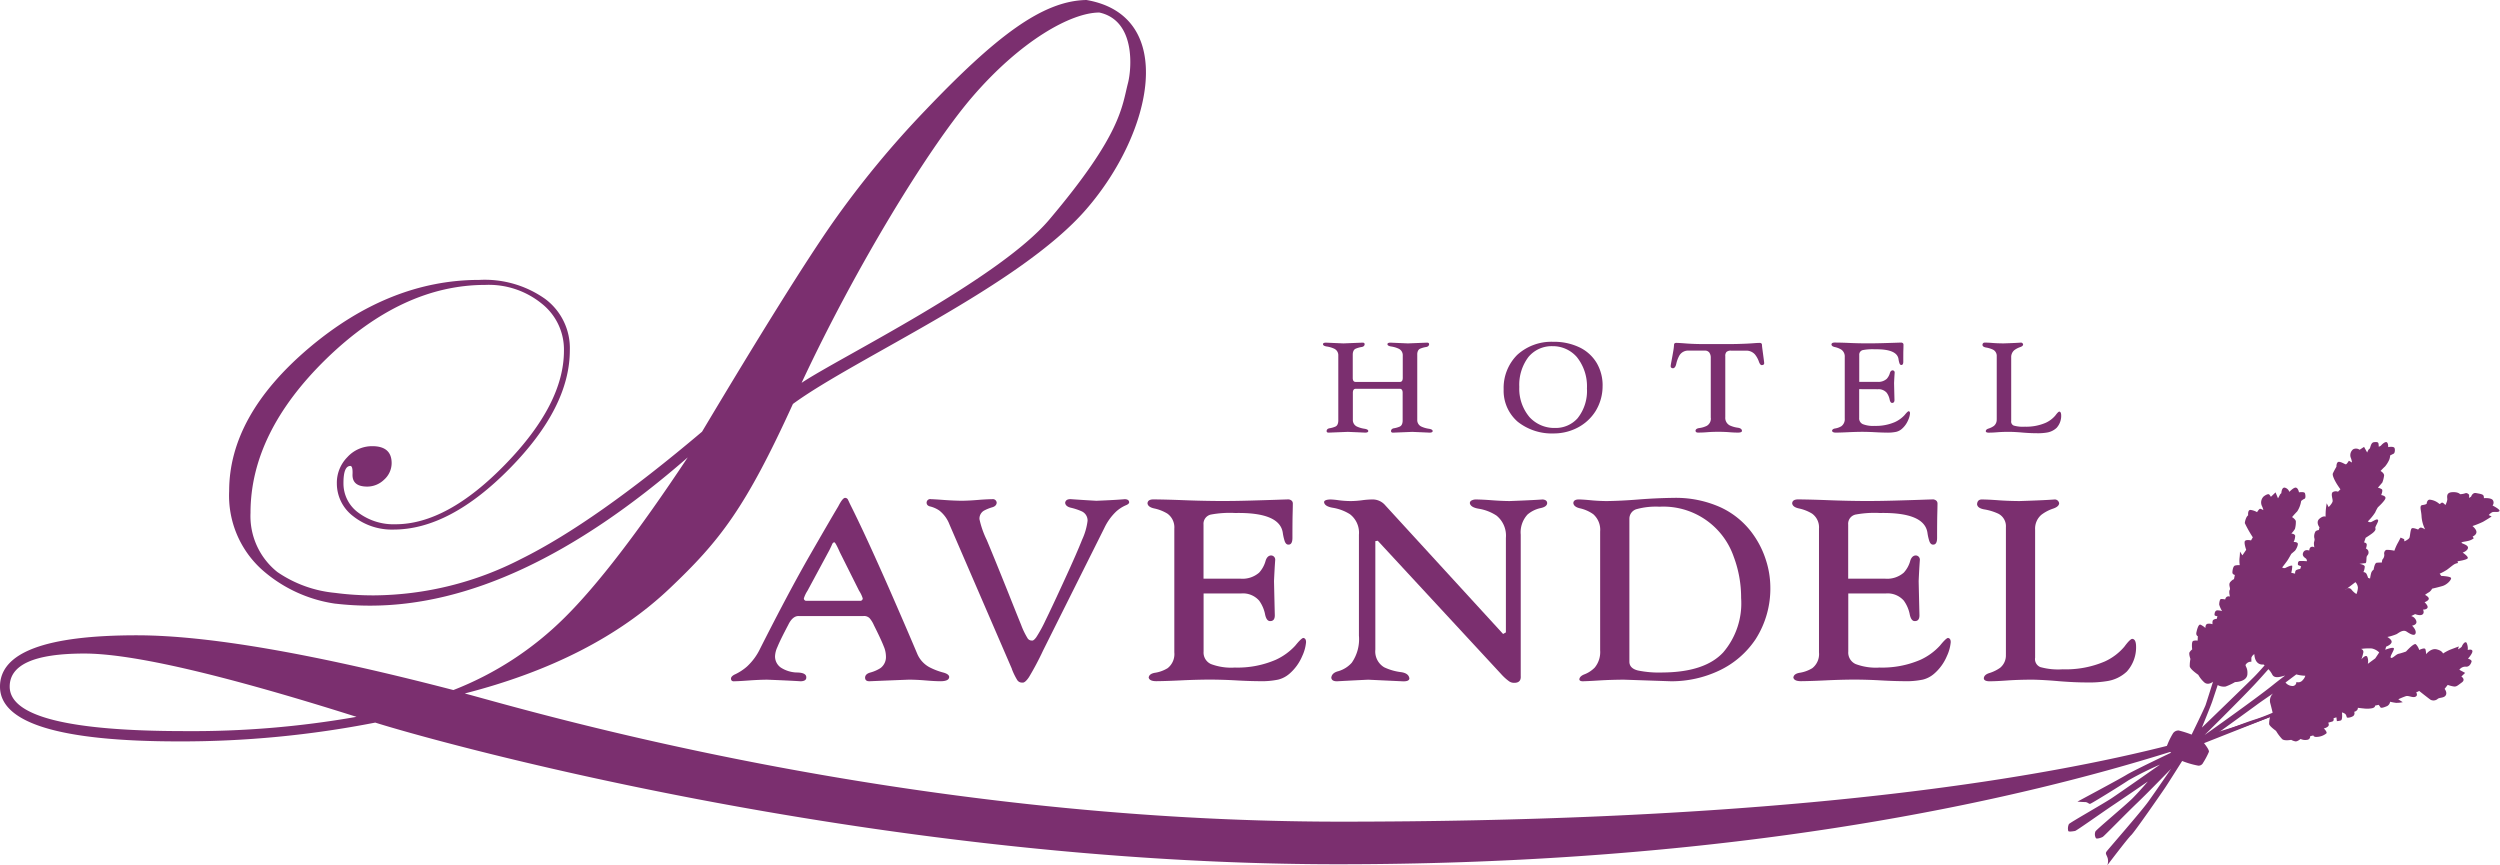 <svg id="Gruppe_22" data-name="Gruppe 22" xmlns="http://www.w3.org/2000/svg" xmlns:xlink="http://www.w3.org/1999/xlink" width="251.736" height="87.14" viewBox="0 0 251.736 87.14">
  <defs>
    <clipPath id="clip-path">
      <rect id="Rechteck_78" data-name="Rechteck 78" width="251.736" height="87.14" fill="none"/>
    </clipPath>
  </defs>
  <g id="Gruppe_21" data-name="Gruppe 21" clip-path="url(#clip-path)">
    <path id="Pfad_208" data-name="Pfad 208" d="M33.777,60.789a14.185,14.185,0,0,1-7.423-3.447,10.036,10.036,0,0,1-3.279-7.893q0-7.612,8.071-14.438,8.1-6.826,17.121-6.826a10.52,10.52,0,0,1,6.621,1.91,6.175,6.175,0,0,1,2.491,5.168q0,5.759-6.054,11.91t-11.7,6.152a6.265,6.265,0,0,1-4.067-1.349,4.133,4.133,0,0,1-1.639-3.314,3.662,3.662,0,0,1,1.041-2.612,3.377,3.377,0,0,1,2.522-1.123q1.955,0,1.955,1.713a2.247,2.247,0,0,1-.756,1.657,2.437,2.437,0,0,1-1.7.7q-1.546,0-1.482-1.263c.021-.543-.053-.814-.22-.815q-.7,0-.694,1.742a3.627,3.627,0,0,0,1.482,2.95,5.918,5.918,0,0,0,3.752,1.179q5.2,0,11.067-6.039,5.9-6.068,5.9-11.432a5.894,5.894,0,0,0-2.238-4.748,8.448,8.448,0,0,0-5.675-1.882q-8.356,0-16.017,7.444-7.631,7.445-7.63,15.505A7.2,7.2,0,0,0,27.93,57.6a12.281,12.281,0,0,0,5.814,2.1,29.332,29.332,0,0,0,3.928.251,32.828,32.828,0,0,0,14.816-3.675Q59.9,52.6,70.691,43.471q9.015-15.1,13.093-20.96a96.518,96.518,0,0,1,9.36-11.371C100.226,3.715,104.946.071,109.4,0c9.18,1.585,6.7,13.315,0,21.048-6.662,7.734-23.24,15-29.557,19.627-4.786,10.491-7.334,13.763-12.425,18.588S55.454,67.609,46.8,69.828c6.485,1.728,43.951,12.908,88.172,12.908,75.665,0,99.049-12.233,102.267-15.1a2.349,2.349,0,0,1,.631-.287.543.543,0,0,1,.345.287c0,.613-34.749,19.389-103.485,19.389-47.544,0-92.089-12.714-96.946-14.264a101.679,101.679,0,0,1-19.755,1.895Q0,74.652,0,69.139q0-5.168,13.782-5.168,10.681,0,31.871,5.513a32.725,32.725,0,0,0,11.2-7.293q4.937-4.88,12.4-16.136Q52.141,60.986,37.269,60.985a29.885,29.885,0,0,1-3.492-.2m2.114,11.394Q15.735,65.808,8.5,65.808q-7.524,0-7.523,3.331,0,4.479,17.63,4.479a95.233,95.233,0,0,0,17.285-1.435M113.582,8.362c.357-1.385.816-6.287-2.884-7.1-2.834,0-7.953,2.831-12.891,8.611-4.4,5.168-11.693,17.119-17.092,28.68,3.733-2.508,19.806-10.37,24.937-16.433,7.271-8.594,7.308-11.349,7.93-13.759" fill="#7b2f6f" fill-rule="evenodd"/>
    <path id="Pfad_209" data-name="Pfad 209" d="M151.27,103.6l-1.936-3.872q-.463-1.048-.564-1.008c-.094,0-.169.076-.227.216s-.144.323-.256.55l-2.218,4.114a3.041,3.041,0,0,0-.363.765.245.245,0,0,0,.282.242h5.363a.245.245,0,0,0,.283-.242,3.042,3.042,0,0,0-.363-.765m.444,2.54h-6.532q-.614-.011-1.048.887-.824,1.56-1.088,2.223a2.453,2.453,0,0,0-.242.922,1.367,1.367,0,0,0,.585,1.16,3.138,3.138,0,0,0,1.552.493q1.017,0,1.008.485c.014.255-.175.389-.564.4q-1.27-.08-3.388-.161-.889.01-1.83.08t-1.436.08c-.243.027-.363-.066-.363-.282.012-.165.167-.313.467-.443a5.228,5.228,0,0,0,1.121-.739,5.925,5.925,0,0,0,1.355-1.842q2.918-5.771,5.02-9.425t2.843-4.889q.433-.847.685-.846a.311.311,0,0,1,.287.181c.059.115.123.257.2.423q.99,1.972,2.223,4.681T155,105q1.206,2.77,2.115,4.922a2.758,2.758,0,0,0,1.213,1.36,6.679,6.679,0,0,0,1.364.534q.613.153.649.445,0,.464-.968.444-.592-.01-1.411-.08t-1.653-.08q-2.056.08-3.992.161c-.309.007-.457-.127-.444-.4q.039-.35.544-.482a3.718,3.718,0,0,0,1.01-.446,1.39,1.39,0,0,0,.543-1.209,2.632,2.632,0,0,0-.227-.993q-.246-.644-.983-2.112a2.818,2.818,0,0,0-.433-.705.793.793,0,0,0-.616-.221" transform="translate(-64.762 -44.109)" fill="#7b2f6f" fill-rule="evenodd"/>
    <path id="Pfad_210" data-name="Pfad 210" d="M183.992,111.581,177.7,97.025a3.249,3.249,0,0,0-1.026-1.4,2.866,2.866,0,0,0-.892-.4c-.244-.049-.37-.174-.381-.377a.364.364,0,0,1,.443-.363c.24.007.677.034,1.311.081s1.231.073,1.794.08q.725-.01,1.578-.08c.569-.048,1.064-.074,1.487-.081a.385.385,0,0,1,.444.363q-.032.337-.45.456a4.344,4.344,0,0,0-.835.339.936.936,0,0,0-.449.858,9.207,9.207,0,0,0,.725,2.078q.727,1.726,2.178,5.342.867,2.183,1.289,3.215a7.649,7.649,0,0,0,.635,1.325.489.489,0,0,0,.455.259q.16.045.437-.33a13.937,13.937,0,0,0,.939-1.718q.661-1.345,1.97-4.2,1.172-2.548,1.718-3.931a6.315,6.315,0,0,0,.539-1.875,1.008,1.008,0,0,0-.586-.954,5.984,5.984,0,0,0-1.087-.363c-.362-.084-.557-.248-.585-.5q.06-.393.6-.363,1.119.081,2.54.162,2.006-.081,2.862-.162c.289.007.437.114.444.323q-.011.171-.379.311a3.605,3.605,0,0,0-.935.615,5.548,5.548,0,0,0-1.186,1.654l-6.169,12.339a28.767,28.767,0,0,1-1.426,2.687q-.407.6-.671.538a.549.549,0,0,1-.509-.262,6.632,6.632,0,0,1-.539-1.109" transform="translate(-82.097 -44.222)" fill="#7b2f6f" fill-rule="evenodd"/>
    <path id="Pfad_211" data-name="Pfad 211" d="M222.862,104v5.847a1.269,1.269,0,0,0,.741,1.26,5.753,5.753,0,0,0,2.4.353,9.714,9.714,0,0,0,4.108-.774,6.118,6.118,0,0,0,1.985-1.436q.579-.718.8-.773.293.041.282.444a4.17,4.17,0,0,1-.388,1.391,4.8,4.8,0,0,1-1.265,1.754,2.742,2.742,0,0,1-1.159.61,8.34,8.34,0,0,1-1.945.156q-1.108-.01-2.313-.081t-2.646-.08q-1.45.01-2.878.08t-2.485.081q-.685,0-.766-.363.047-.395.669-.488a3.433,3.433,0,0,0,1.243-.462,1.8,1.8,0,0,0,.669-1.59V97.468a1.7,1.7,0,0,0-.7-1.51,4.242,4.242,0,0,0-1.3-.515q-.65-.133-.7-.515c.014-.276.228-.41.646-.4q1.27.011,3.049.081t3.684.081q1.446,0,2.924-.042t2.566-.078c.725-.026,1.18-.04,1.365-.043.255.055.39.189.4.4q0,.314-.02,1.043t-.02,2.465q-.01.685-.444.645c-.159-.019-.276-.153-.353-.4a4.931,4.931,0,0,1-.171-.767q-.283-2.1-4.8-2.016a10.432,10.432,0,0,0-2.378.146.95.95,0,0,0-.807,1.023v5.444h3.71a2.555,2.555,0,0,0,1.888-.606,2.893,2.893,0,0,0,.634-1.126q.148-.563.543-.606a.423.423,0,0,1,.444.444q-.061.8-.121,2.137.041,1.864.08,3.427c.007.423-.168.626-.524.6-.224-.033-.38-.274-.464-.721a3.513,3.513,0,0,0-.59-1.339,2.173,2.173,0,0,0-1.809-.721Z" transform="translate(-101.667 -44.241)" fill="#7b2f6f" fill-rule="evenodd"/>
    <path id="Pfad_212" data-name="Pfad 212" d="M268.944,107.931V98.415A2.594,2.594,0,0,0,268,96.17a4.577,4.577,0,0,0-1.747-.686q-.874-.134-.94-.577a.313.313,0,0,1,.2-.273.918.918,0,0,1,.408-.09q.715.01,1.618.08t1.769.081q2.187-.081,3.347-.161c.31.033.457.168.444.4q-.049.352-.69.475a2.971,2.971,0,0,0-1.281.636,2.643,2.643,0,0,0-.69,2.034v14.234q.051.7-.685.685a.863.863,0,0,1-.51-.171,4.985,4.985,0,0,1-.781-.715L256.041,98.7l-.243.04v10.928a1.849,1.849,0,0,0,.889,1.774,5.5,5.5,0,0,0,1.651.484q.825.1.888.645-.03.322-.726.282-1.774-.081-3.427-.161-1.664.081-3.145.161c-.35,0-.538-.12-.565-.362q.052-.494.722-.659a2.9,2.9,0,0,0,1.339-.847,4.154,4.154,0,0,0,.722-2.728V98.092a2.344,2.344,0,0,0-.91-2.066,4.671,4.671,0,0,0-1.689-.64q-.845-.132-.91-.56c-.007-.174.209-.269.645-.282a7.223,7.223,0,0,1,.832.08,9.669,9.669,0,0,0,1.225.081,9.03,9.03,0,0,0,1.114-.081,8.3,8.3,0,0,1,1.023-.08,1.666,1.666,0,0,1,1.331.6l11.855,12.944Z" transform="translate(-117.309 -44.251)" fill="#7b2f6f" fill-rule="evenodd"/>
    <path id="Pfad_213" data-name="Pfad 213" d="M303.46,96.378v14.354q0,.677.862.892a10.62,10.62,0,0,0,2.525.2q4.222-.038,6.064-2.026a7.6,7.6,0,0,0,1.8-5.473,11.716,11.716,0,0,0-.752-4.175,7.494,7.494,0,0,0-7.473-5.018,7.323,7.323,0,0,0-2.253.232,1,1,0,0,0-.771,1.018M300.516,109.6V97.628a2.082,2.082,0,0,0-.7-1.746,3.71,3.71,0,0,0-1.3-.581q-.65-.139-.7-.535.02-.394.645-.363c.276.007.652.033,1.129.08s.988.074,1.572.081q1.522-.021,3.226-.161,1.775-.141,3.548-.162a10.95,10.95,0,0,1,4.751.973,8.3,8.3,0,0,1,2.981,2.368,9.272,9.272,0,0,1,1.545,2.936,9.017,9.017,0,0,1,.44,2.675,9.451,9.451,0,0,1-1.472,5.263,9.023,9.023,0,0,1-3.694,3.183,11.206,11.206,0,0,1-4.832,1.07l-4.758-.161q-1.391.01-2.516.081t-1.638.08c-.209-.007-.316-.074-.322-.2.026-.217.206-.386.543-.51a2.928,2.928,0,0,0,1.01-.672,2.458,2.458,0,0,0,.543-1.72" transform="translate(-139.39 -44.109)" fill="#7b2f6f" fill-rule="evenodd"/>
    <path id="Pfad_214" data-name="Pfad 214" d="M344.893,104v5.847a1.269,1.269,0,0,0,.741,1.26,5.752,5.752,0,0,0,2.4.353,9.714,9.714,0,0,0,4.108-.774,6.115,6.115,0,0,0,1.984-1.436q.579-.718.8-.773.292.041.282.444a4.17,4.17,0,0,1-.388,1.391,4.806,4.806,0,0,1-1.265,1.754,2.745,2.745,0,0,1-1.159.61,8.34,8.34,0,0,1-1.945.156q-1.108-.01-2.314-.081t-2.646-.08q-1.451.01-2.878.08t-2.484.081q-.686,0-.766-.363.047-.395.669-.488a3.431,3.431,0,0,0,1.242-.462,1.8,1.8,0,0,0,.67-1.59V97.468a1.7,1.7,0,0,0-.7-1.51,4.247,4.247,0,0,0-1.3-.515c-.433-.089-.667-.26-.7-.515q.02-.413.645-.4,1.271.011,3.049.081t3.685.081q1.445,0,2.924-.042t2.566-.078q1.087-.039,1.364-.043c.255.055.39.189.4.4q0,.314-.02,1.043t-.021,2.465q-.01.685-.443.645c-.159-.019-.276-.153-.353-.4a4.874,4.874,0,0,1-.171-.767q-.283-2.1-4.8-2.016a10.429,10.429,0,0,0-2.378.146.949.949,0,0,0-.807,1.023v5.444h3.71a2.55,2.55,0,0,0,1.887-.606,2.875,2.875,0,0,0,.634-1.126q.148-.563.543-.606a.423.423,0,0,1,.444.444q-.061.8-.121,2.137.041,1.864.08,3.427c.007.423-.168.626-.524.6-.224-.033-.38-.274-.464-.721a3.53,3.53,0,0,0-.59-1.339,2.173,2.173,0,0,0-1.809-.721Z" transform="translate(-158.782 -44.241)" fill="#7b2f6f" fill-rule="evenodd"/>
    <path id="Pfad_215" data-name="Pfad 215" d="M377.145,110.149V97.333a1.417,1.417,0,0,0-.753-1.349,5.4,5.4,0,0,0-1.4-.435c-.465-.076-.717-.248-.752-.518q.03-.487.484-.487.744.01,1.653.08t2.136.081q2.531-.081,3.549-.161a.439.439,0,0,1,.443.406q-.045.334-.627.522a4.1,4.1,0,0,0-1.164.617,1.834,1.834,0,0,0-.628,1.487v12.9a.865.865,0,0,0,.529.948,6.708,6.708,0,0,0,2.254.221,9.927,9.927,0,0,0,4.246-.794,5.671,5.671,0,0,0,1.952-1.476c.362-.49.621-.756.778-.793q.353,0,.4.6a3.648,3.648,0,0,1-.918,2.684,3.713,3.713,0,0,1-2.02.973,11.043,11.043,0,0,1-2.021.131q-1.22,0-2.742-.121-1.572-.141-2.782-.161-1.472.01-2.46.081t-1.573.08q-.826.051-.806-.322.041-.349.575-.509a3.838,3.838,0,0,0,1.068-.527,1.608,1.608,0,0,0,.575-1.342" transform="translate(-175.161 -44.251)" fill="#7b2f6f" fill-rule="evenodd"/>
    <path id="Pfad_216" data-name="Pfad 216" d="M259.94,66.033v6.59a.718.718,0,0,0,.4.68,2.755,2.755,0,0,0,.75.223c.25.036.385.107.4.214s-.076.17-.28.18q-.829-.038-1.777-.077l-1.937.077q-.189,0-.2-.16c.014-.158.117-.252.3-.282a2.506,2.506,0,0,0,.568-.162c.189-.078.292-.27.305-.575V69.906c0-.263-.1-.4-.28-.4h-4.455c-.182,0-.276.136-.279.4v2.716a.721.721,0,0,0,.4.68,2.76,2.76,0,0,0,.75.223c.251.036.385.107.4.214s-.077.17-.28.18q-.828-.038-1.777-.077l-1.938.077q-.189,0-.2-.16.022-.237.306-.282a2.51,2.51,0,0,0,.568-.162q.283-.117.305-.575V66.152a.722.722,0,0,0-.4-.68,2.713,2.713,0,0,0-.74-.223q-.37-.053-.4-.214c-.016-.11.077-.17.28-.179q.828.038,1.777.077l1.937-.077q.189,0,.2.16c-.014.158-.119.252-.31.282a2.515,2.515,0,0,0-.577.162c-.193.078-.3.27-.311.575v2.376c0,.263.1.4.279.4H258.2c.184,0,.276-.137.28-.4V66.152a.72.72,0,0,0-.4-.68,2.713,2.713,0,0,0-.74-.223q-.371-.053-.4-.214c-.016-.11.077-.17.28-.179q.829.038,1.777.077l1.938-.077c.126,0,.194.056.2.16-.014.158-.118.252-.31.282a2.527,2.527,0,0,0-.578.162c-.192.078-.3.27-.31.575" transform="translate(-117.23 -30.355)" fill="#7b2f6f" fill-rule="evenodd"/>
    <path id="Pfad_217" data-name="Pfad 217" d="M294.585,69.113a4.8,4.8,0,0,1-.71,2.571,4.68,4.68,0,0,1-1.8,1.656,5.164,5.164,0,0,1-2.4.587,5.531,5.531,0,0,1-3.635-1.176,4.126,4.126,0,0,1-1.418-3.258,4.7,4.7,0,0,1,1.366-3.475,5.1,5.1,0,0,1,3.627-1.318,5.9,5.9,0,0,1,2.727.6,4.055,4.055,0,0,1,1.676,1.579,4.452,4.452,0,0,1,.57,2.236m-1.578.28a4.7,4.7,0,0,0-1.019-3.161,3.2,3.2,0,0,0-2.457-1.094,3.032,3.032,0,0,0-2.425,1.1,4.651,4.651,0,0,0-.911,3,4.434,4.434,0,0,0,1.026,3.041,3.385,3.385,0,0,0,2.569,1.094,2.952,2.952,0,0,0,2.274-.977,4.408,4.408,0,0,0,.942-3" transform="translate(-133.213 -30.282)" fill="#7b2f6f" fill-rule="evenodd"/>
    <path id="Pfad_218" data-name="Pfad 218" d="M320.28,72.447V66.414a.879.879,0,0,0-.142-.535.536.536,0,0,0-.457-.2h-1.618a1.025,1.025,0,0,0-.924.461,3.017,3.017,0,0,0-.329.856q-.09.428-.325.461-.255-.015-.24-.239.006-.1.088-.532t.163-.906a5.549,5.549,0,0,0,.088-.719c.016-.113.1-.166.26-.16q.286.007.984.06t1.612.06H322.1q.8,0,1.7-.04c.284-.012.546-.028.787-.047s.438-.03.592-.032q.265-.015.26.239c0,.076.022.246.057.51s.07.526.105.785.055.421.057.484c.013.143-.074.216-.26.22q-.163-.027-.28-.378a2.375,2.375,0,0,0-.391-.7,1.145,1.145,0,0,0-.906-.378h-1.478a.656.656,0,0,0-.48.129.584.584,0,0,0-.12.43v6.133a.861.861,0,0,0,.435.827,2.779,2.779,0,0,0,.807.237q.4.052.436.294.025.2-.4.2t-.884-.04q-.456-.035-1.034-.04-.686,0-1.163.04t-.954.04q-.24-.01-.24-.2c.019-.143.153-.23.4-.26a2.377,2.377,0,0,0,.741-.225.836.836,0,0,0,.4-.793" transform="translate(-148.016 -30.374)" fill="#7b2f6f" fill-rule="evenodd"/>
    <path id="Pfad_219" data-name="Pfad 219" d="M349.464,69.534v2.9a.628.628,0,0,0,.367.624,2.844,2.844,0,0,0,1.192.175,4.816,4.816,0,0,0,2.035-.383,3.053,3.053,0,0,0,.984-.712c.191-.238.323-.365.4-.384q.144.02.14.22a2.077,2.077,0,0,1-.192.689,2.378,2.378,0,0,1-.627.869,1.353,1.353,0,0,1-.574.3,4.113,4.113,0,0,1-.963.078q-.549-.006-1.146-.04t-1.311-.04q-.718.006-1.426.04c-.472.023-.881.037-1.231.04-.226,0-.353-.061-.379-.18.015-.13.126-.212.331-.242a1.7,1.7,0,0,0,.616-.229.892.892,0,0,0,.331-.788V66.3a.839.839,0,0,0-.347-.748,2.109,2.109,0,0,0-.644-.255c-.215-.044-.33-.129-.347-.255.007-.137.113-.2.32-.2q.63,0,1.511.04t1.825.04q.717,0,1.449-.021c.488-.012.912-.026,1.271-.038s.584-.02.676-.021q.19.04.2.2c0,.1,0,.276-.01.517s-.009.648-.01,1.22c0,.227-.077.334-.219.32-.079-.01-.137-.076-.175-.2a2.412,2.412,0,0,1-.085-.379q-.14-1.039-2.377-1a5.18,5.18,0,0,0-1.178.072.47.47,0,0,0-.4.507v2.7H351.3a1.265,1.265,0,0,0,.935-.3,1.429,1.429,0,0,0,.314-.558c.049-.186.138-.286.269-.3a.21.21,0,0,1,.22.22q-.03.395-.06,1.059.02.923.04,1.7,0,.314-.26.3c-.111-.016-.187-.136-.229-.357a1.747,1.747,0,0,0-.292-.664,1.078,1.078,0,0,0-.9-.357Z" transform="translate(-162.255 -30.348)" fill="#7b2f6f" fill-rule="evenodd"/>
    <path id="Pfad_220" data-name="Pfad 220" d="M376.7,72.58V66.231a.7.7,0,0,0-.372-.668,2.714,2.714,0,0,0-.693-.215q-.346-.056-.373-.256c.01-.161.09-.241.239-.241.246,0,.519.016.819.04s.654.036,1.058.04q1.254-.04,1.759-.08a.218.218,0,0,1,.219.2q-.022.165-.311.258a2.054,2.054,0,0,0-.577.306.911.911,0,0,0-.311.736v6.388a.429.429,0,0,0,.262.469,3.331,3.331,0,0,0,1.116.11,4.924,4.924,0,0,0,2.1-.394,2.821,2.821,0,0,0,.967-.731c.178-.243.307-.374.385-.393q.175,0,.2.3a1.8,1.8,0,0,1-.454,1.33,1.84,1.84,0,0,1-1,.482,5.488,5.488,0,0,1-1,.065q-.6,0-1.359-.06-.778-.07-1.378-.08-.729,0-1.219.04t-.779.04q-.409.025-.4-.16c.013-.116.109-.2.285-.253a1.89,1.89,0,0,0,.529-.261.8.8,0,0,0,.285-.665" transform="translate(-175.64 -30.353)" fill="#7b2f6f" fill-rule="evenodd"/>
    <path id="Pfad_221" data-name="Pfad 221" d="M401.865,114.952s-.47-.352-.47-.588a7.482,7.482,0,0,1,.647-1.364.657.657,0,0,1,.587-.294,11.647,11.647,0,0,1,1.293.412s1.3-2.658,1.413-2.994.739-2.329.739-2.329-.493.426-.9.045a2.963,2.963,0,0,1-.582-.739s-.836-.567-.859-.859a3.473,3.473,0,0,1,.067-.739s-.179-.515-.089-.671a1.156,1.156,0,0,1,.269-.292s-.112-.791.112-.859a.973.973,0,0,1,.434-.022l.022-.447s-.216-.067-.142-.4.209-.829.41-.762a1.926,1.926,0,0,1,.493.336s-.022-.381.224-.426a1.074,1.074,0,0,1,.493.045s-.045-.313.067-.426a.605.605,0,0,1,.359-.112l.067-.268s-.291-.022-.291-.135.022-.455.291-.455a1.486,1.486,0,0,1,.47.075,2.669,2.669,0,0,1-.291-.657c0-.157.045-.537.179-.56a1.6,1.6,0,0,1,.426.045.415.415,0,0,1,.157-.269.4.4,0,0,1,.321-.022s-.134-.493-.022-.672-.18-.537.067-.806.358-.268.358-.268l.09-.433s-.246-.045-.246-.246.067-.627.246-.694a1.479,1.479,0,0,1,.492-.045,3.073,3.073,0,0,1-.022-.717,4.693,4.693,0,0,0,.045-.65l.246.381.381-.56s-.269-.746-.112-.9.6-.045.6-.045l.179-.313a11.682,11.682,0,0,1-.806-1.433,1.725,1.725,0,0,1,.179-.6.8.8,0,0,1,.157-.186s-.068-.56.246-.538a1.75,1.75,0,0,1,.649.224s.195-.314.291-.336.344.135.344.135a1.749,1.749,0,0,0-.157-.448.844.844,0,0,1,.2-.941c.336-.246.493-.246.56-.179a1.454,1.454,0,0,1,.156.224l.471-.447.246.6a3.42,3.42,0,0,0,.179-.336.42.42,0,0,1,.157-.178s.022-.628.358-.56a.653.653,0,0,1,.448.426s.455-.493.679-.426.291.47.291.47.538-.09.6.09.09.514-.045.559a1.376,1.376,0,0,0-.336.224,2.624,2.624,0,0,1-.4,1.053c-.269.269-.515.567-.515.567s.359.224.381.426a2.639,2.639,0,0,1-.09.762,2.448,2.448,0,0,1-.365.47s.343.022.388.224a1.459,1.459,0,0,1-.157.627s.291-.022.4.112-.157.679-.292.79l-.343.292s-.246.448-.38.65-.538.716-.538.716a.351.351,0,0,0,.381.023c.224-.112.589-.269.634-.179a2.877,2.877,0,0,1-.1.694l.388.09s-.023-.269.112-.359a1.079,1.079,0,0,1,.4-.112l.09-.268-.314-.135s-.068-.38.179-.4a5.3,5.3,0,0,1,.716.023.328.328,0,0,0-.089-.269c-.112-.089-.448-.269-.269-.627s.6-.179.6-.179,0-.3.2-.365a.3.3,0,0,1,.314.052,2.618,2.618,0,0,1-.045-.41c0-.179.112-.336.045-.515a.952.952,0,0,1,.134-.717.731.731,0,0,1,.314-.112l.068-.269s-.411-.53,0-.873.612-.2.612-.2,0-.388.022-.656.09-.695.09-.695l.2.381s.381-.381.4-.6-.2-.716,0-.9a.581.581,0,0,1,.538-.045l.246-.246s-.269-.366-.448-.68-.381-.738-.314-.918a7.521,7.521,0,0,1,.359-.672s-.022-.538.291-.493.582.269.672.246.291-.358.291-.358l.314.179a1.956,1.956,0,0,0-.135-.515.759.759,0,0,1,.246-.814.621.621,0,0,1,.656.045l.448-.291.314.568s.112-.321.224-.366.112-.627.448-.672.447,0,.47.157a2.366,2.366,0,0,1,.022.291.472.472,0,0,0,.269-.157c.112-.134.433-.4.568-.268s.112.47.112.47.582-.112.649.112,0,.5-.089.545l-.358.179a1.558,1.558,0,0,1-.089.425,2.97,2.97,0,0,1-.433.695c-.157.134-.448.447-.448.447s.359.2.359.448a2.869,2.869,0,0,1-.179.716l-.448.523a1.038,1.038,0,0,1,.4.157c.135.112-.067.581-.067.581s.493.068.426.336-.762.9-.762.9a3.9,3.9,0,0,0-.268.515,5.284,5.284,0,0,1-.739.9.363.363,0,0,0,.426.022c.269-.134.515-.313.6-.157s-.336.695-.268.829-.068.335-.381.559-.6.4-.6.4l-.157.47s.269.023.269.224a1.013,1.013,0,0,1-.089.387.4.4,0,0,1,.269.359c.022.291-.18.314-.2.538s0,.582-.135.582-.583.067-.583.067.515.067.537.268a1.515,1.515,0,0,1-.134.56.371.371,0,0,1,.314.179,2.982,2.982,0,0,1,.156.4l.2.068a4.539,4.539,0,0,1,.112-.56.641.641,0,0,1,.246-.336s.09-.672.313-.694.515-.022.515-.022.022-.291.089-.336a.666.666,0,0,0,.157-.471c-.045-.112.007-.448.254-.47a3.635,3.635,0,0,1,.761.089,5.125,5.125,0,0,1,.314-.723c.157-.269.313-.6.313-.6l.359.157.022.224s.448-.2.515-.381.089-.873.246-.94.627.134.627.134.142-.224.3-.2a1.406,1.406,0,0,1,.4.179,3.459,3.459,0,0,1-.358-1.277c-.023-.634-.269-1.127.089-1.172s.426-.134.426-.134.022-.471.38-.4a1.678,1.678,0,0,1,.851.38c.134.157.224-.179.4-.067a.771.771,0,0,1,.246.224,1.46,1.46,0,0,0,.2-.56c0-.223-.15-.694.478-.738s.806.2.806.2a1.629,1.629,0,0,0,.514-.089c.224-.09.4.156.4.156v.313l.2-.135s.135-.425.493-.358.679.112.746.246a.487.487,0,0,1,.045.269s.762-.068.919.224a.458.458,0,0,1-.045.515s.806.4.694.56-.537.045-.717.112a1.079,1.079,0,0,0-.359.291l.292.142s-.553.358-.873.537a8.764,8.764,0,0,1-1.06.426s.425.336.4.627-.381.426-.381.426l.112.179a1.421,1.421,0,0,1-.582.269c-.38.09-.649.09-.649.18s.694.209.649.522-.537.47-.537.47.582.381.515.56-1.03.314-1.03.314l.045.179a1.054,1.054,0,0,0-.426.157c-.2.135-.432.336-.679.515a5.633,5.633,0,0,1-.739.4l.157.223s.97.038.993.225-.41.656-.858.79-1.053.269-1.053.269a.932.932,0,0,1-.314.359,2.818,2.818,0,0,0-.4.269s.38.179.38.381-.425.358-.425.358.4.358.291.56-.448.179-.448.179.179.343-.067.5-.725-.045-.725-.045l-.4.2a.731.731,0,0,1,.515.492c.112.4-.425.471-.425.471s.447.426.357.762-.537.089-.9-.157-.784.112-1.008.246a5.037,5.037,0,0,1-.94.291s.514.276.425.545-.545.426-.545.426l-.089.314s.746-.292.858-.157-.447.851-.291.962.493-.336.784-.4.739-.224.739-.224.784-.873.985-.739a1.379,1.379,0,0,1,.343.582s.56-.291.628-.067a2.007,2.007,0,0,1,.067.493s.47-.627,1.052-.493.65.425.65.425a4.78,4.78,0,0,1,.65-.358c.276-.112.948-.358.948-.358l-.089.291s.358-.179.4-.313.313-.56.47-.336a1.392,1.392,0,0,1,.112.717s.448-.134.471.112-.448.761-.448.761.426.112.359.313-.224.538-.6.493a.737.737,0,0,0-.627.313l.582.314-.38.365s.47.292.045.6-.537.448-.829.4a3.414,3.414,0,0,1-.589-.157l-.313.4s.291.359.112.65-.627.2-.806.359a.65.65,0,0,1-.717.09c-.2-.135-1.164-.9-1.164-.9a.343.343,0,0,1-.231.112c-.134,0,.179.314-.112.47s-.694-.135-.985-.045a7.592,7.592,0,0,0-.762.313l.448.292a3.029,3.029,0,0,1-.672.067,5.028,5.028,0,0,1-.6-.112.579.579,0,0,1-.291.432c-.254.112-.612.246-.68.134a2.938,2.938,0,0,0-.179-.253l-.357.074s.022.2-.314.269a2.634,2.634,0,0,1-.829.022c-.246-.022-.6-.067-.6-.067a.3.3,0,0,1-.067.224.546.546,0,0,1-.3.179.361.361,0,0,1-.067.4c-.179.157-.627.247-.672.157s-.045-.224-.157-.336a.78.78,0,0,0-.336-.157s.089.739-.112.806a1.438,1.438,0,0,1-.4.067l-.045-.381-.291.09s.089.269-.135.336-.4.112-.4.112.156.246-.045.4a.885.885,0,0,1-.4.179s.359.336.269.493a1.623,1.623,0,0,1-1.127.359c-.291-.089-.157-.157-.157-.157l-.358.089a.332.332,0,0,1-.314.365,1.073,1.073,0,0,1-.649-.089s-.313.269-.515.246a1.341,1.341,0,0,1-.433-.157s-.65.135-.9-.067a4.568,4.568,0,0,1-.627-.836s-.671-.47-.694-.694a3.021,3.021,0,0,1,.089-.695l-6.644,2.627s.538.65.493.873a7.719,7.719,0,0,1-.583,1.1.5.5,0,0,1-.493.292,8.543,8.543,0,0,1-1.619-.47s-1.4,2.224-1.732,2.717-3.031,4.4-3.411,4.762-2.4,3.031-2.4,3.031a1.171,1.171,0,0,0,.045-.723c-.112-.359-.269-.448-.112-.672s3.456-3.986,4.2-5.024,2.292-3.3,2.292-3.3-2.329,2.4-3.389,3.411-3.336,3.344-3.478,3.433-.612.246-.7.135a.777.777,0,0,1-.045-.679c.111-.2,3.045-2.65,3.7-3.3s1.575-1.724,1.575-1.724-2.359,1.619-3.5,2.381-3.68,2.575-3.836,2.6-.635.112-.679,0a1.045,1.045,0,0,1,.067-.695c.119-.156,3.419-2.022,4.269-2.583s4.912-3.411,4.912-3.411a32.777,32.777,0,0,0-3.165,1.575c-.806.538-3.747,2.359-3.882,2.381s-.246-.179-.515-.179-.762-.045-.762-.045,4.285-2.292,4.934-2.694,4.48-2.225,4.48-2.225m18.58-17.181-.854.651a.7.7,0,0,0-.191.146l.191-.146a.348.348,0,0,1,.455.1,1.888,1.888,0,0,0,.5.448,1.967,1.967,0,0,0,.149-.647.894.894,0,0,0-.248-.548m-15.19,15.389s5.08-3.586,6.873-5.03c.408-.329.83-.653,1.237-.957-.412.1-1.076.368-1.307-.119a2.226,2.226,0,0,0-.378-.523c-.506.577-1.011,1.138-1.445,1.6-1.644,1.743-4.98,5.03-4.98,5.03m15.737-8.666a.3.3,0,0,1,.248.348,4.54,4.54,0,0,1-.2.7s.448-.548.6-.249a1.164,1.164,0,0,1,.05.7l.747-.548.4-.6a1.518,1.518,0,0,0-.747-.4,5.469,5.469,0,0,0-1.1.05M406.5,113.01s2.789-1.1,3.735-1.394,1.843-.7,1.843-.7-.1-.448-.249-1a1,1,0,0,1,.3-.946s-1.245.846-1.644,1.145-3.984,2.888-3.984,2.888m6.873-5.129a.915.915,0,0,0,.647.348.386.386,0,0,0,.448-.4.576.576,0,0,0,.648-.2,1.009,1.009,0,0,0,.253-.431,3.626,3.626,0,0,1-.91-.134l-.089.068Zm-3.136-2.861a.686.686,0,0,0-.3.371v.4a.591.591,0,0,0-.5.2c-.249.249.149.249.1,1.046s-1.245.8-1.245.8a5.748,5.748,0,0,1-.946.448,1.27,1.27,0,0,1-.8-.149L406,109.773c-.149.448-1.046,2.64-1.046,2.64s4.183-4.034,5.229-5.08c.334-.334.718-.76,1.087-1.187l-.111-.088s-.85.17-.924-1.038" transform="translate(-183.237 -39.149)" fill="#7b2f6f"/>
  </g>
</svg>
